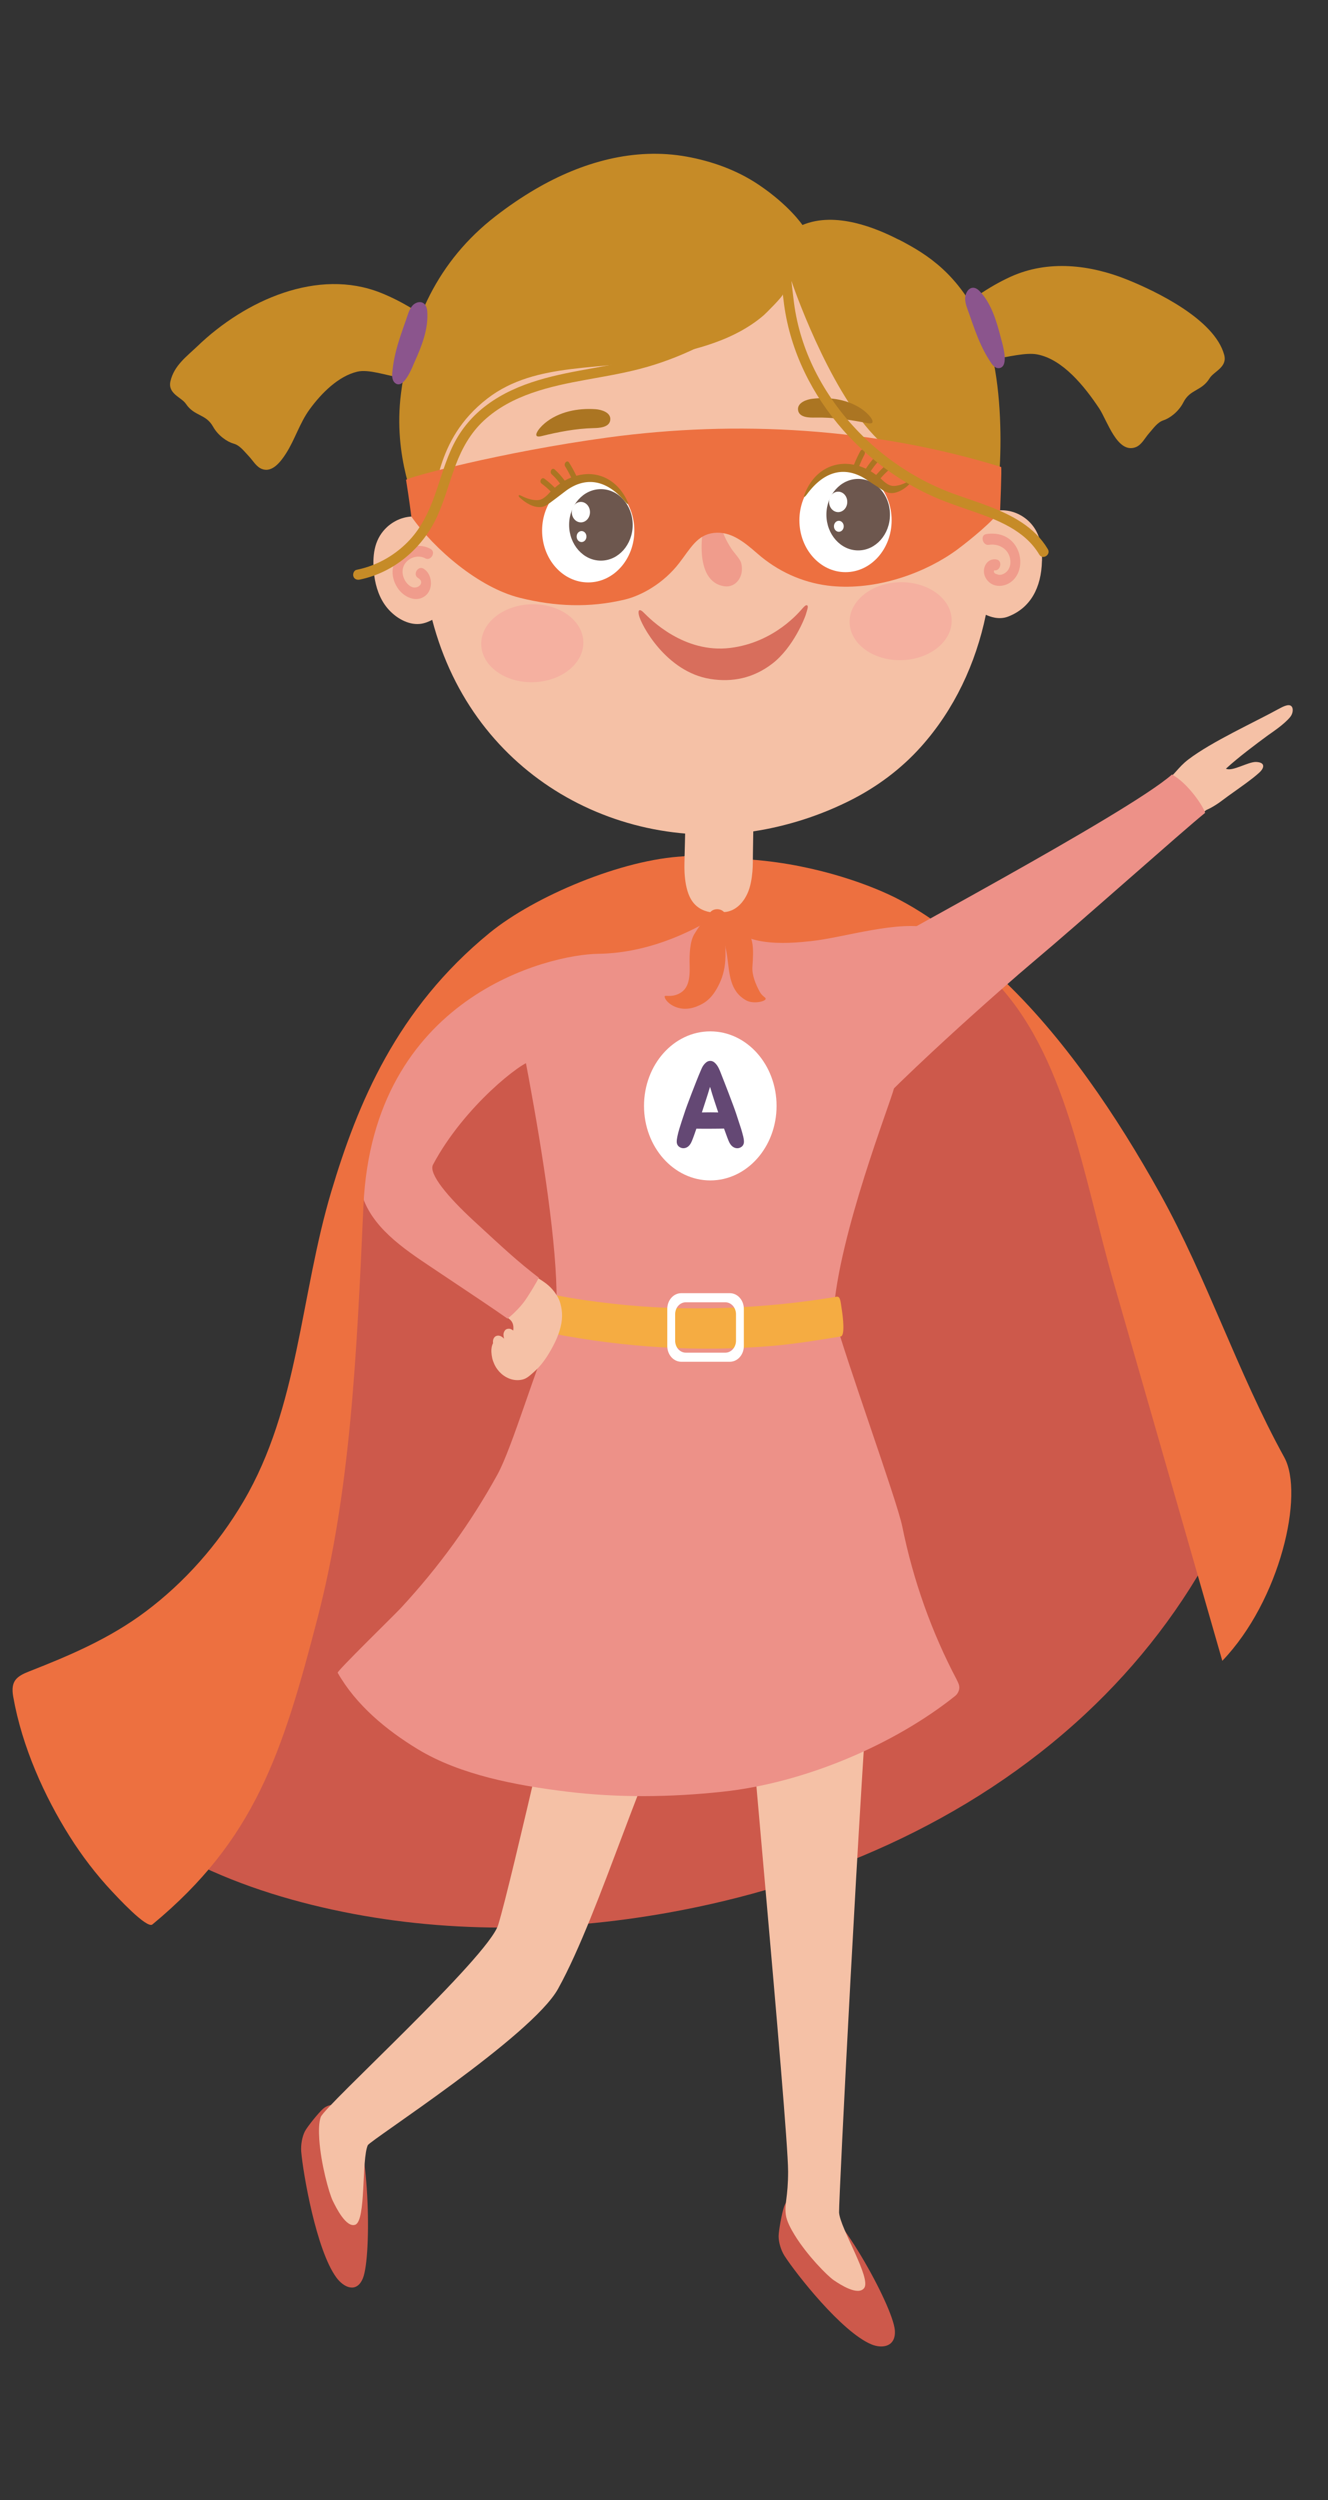 <?xml version="1.0" encoding="UTF-8"?>
<svg id="_圖層_1" data-name="圖層 1" xmlns="http://www.w3.org/2000/svg" viewBox="0 0 461.28 867.85">
  <rect x="0" y="0" width="461.28" height="867.85" fill="#333333" stroke="none"/>
  <defs>
    <style>
      .cls-1 {
        fill: #f09c8c;
      }

      .cls-2 {
        fill: #ed9188;
      }

      .cls-3 {
        fill: #ed7040;
      }

      .cls-4 {
        fill: #f5ac42;
      }

      .cls-5 {
        fill: #f5b0a0;
      }

      .cls-6 {
        fill: #fff;
      }

      .cls-7 {
        fill: #f5c1a6;
      }

      .cls-8 {
        fill: #8b558d;
      }

      .cls-9 {
        fill: #ab7522;
      }

      .cls-10 {
        fill: #cd594b;
      }

      .cls-11 {
        fill: #d86e5c;
      }

      .cls-12 {
        fill: #c68b27;
      }

      .cls-13 {
        fill: #6d574e;
      }

      .cls-14 {
        fill: #644874;
      }
    </style>
  </defs>
  <path class="cls-10" d="M115.53,662.85c38.27,8.36,78.35,7.89,116.55,1.05,51.99-9.31,104.22-30.98,145.05-69.1,18.16-16.95,33.94-37.18,45.77-60.19,5.13-9.99,9.65-21.15,8.56-32.62-.89-9.47-5.48-17.91-9.96-25.99-10.75-19.42-21.14-54.31-31.89-73.73-25.68-46.38-49.13-78.06-95.16-95.57-20.61-7.84-63.72-6.6-91.2,1.08-17.37,4.86-50.18,26.51-70.33,76.09-11.04,27.17-10.1,60.3-20.43,91.07-18.95,56.45-41.82,109.56-79.06,153.01,1.31-1.4,24.43,13.58,26.79,14.88,17.5,9.68,36.2,15.86,55.3,20.03Z"/>
  <g>
    <path class="cls-10" d="M112.19,731.99c1.69-1.49,4.88-2.69,9.19,1.61,7.02,7,7.86,49.6,4.65,57.25-2.19,5.22-6.64,3.2-9.23-.36-6.98-9.57-11.52-36.1-12.17-43.62-.2-2.4,.34-5.31,1.31-7.14,.85-1.61,4.74-6.42,6.25-7.74Z"/>
    <path class="cls-7" d="M111.42,734.8c-.72,2.01-.69,5.21-.52,7.76,.57,8.65,3.43,18.72,4.65,21.27,1.25,2.61,4.73,9.51,7.85,8.38,3.79-1.37,2.15-22.64,4.35-27.59,.79-1.71,57-37.87,66.09-54.29,15.04-27.14,30.55-82.42,45.12-105.37,2.89-4.55-36.26-24.72-40.44-22.3-.68,.39-20.86,90.59-25.47,105.48-3.48,11.23-60.24,62.81-61.62,66.66Z"/>
  </g>
  <g>
    <path class="cls-10" d="M272.35,765.94c.79-2.25,2.99-5.1,8.65-3.85,9.2,2.03,29.14,38.28,29.82,46.71,.46,5.74-4.28,6.54-8.12,4.95-10.33-4.28-26.21-24.55-30.16-30.67-1.26-1.95-2.1-4.77-2.09-6.9,0-1.87,1.19-8.24,1.9-10.23Z"/>
    <path class="cls-7" d="M273.75,753.53c0,9.51-1.34,11.16-.79,15.27,.28,2.14,1.76,4.88,3.05,6.98,4.39,7.14,11.39,14.18,13.6,15.69,2.26,1.54,8.37,5.5,10.54,2.75,2.65-3.34-8.35-20.74-8.7-26.26-.16-3.57,6.94-145.26,11.74-206.32,.44-5.56-42.4-.65-44.92,3.82-.69,1.2,15.47,172.49,15.47,188.07Z"/>
  </g>
  <path class="cls-7" d="M221.81,304.97c13.11-11.84,37.44-11.4,50.9-.56,3.41,2.75,3.5,5.97-.59,8.66-7.4,4.87-13.73,6.49-24.53,6.26-9.9-.21-16.7-1.99-22.59-5.75-5.83-3.72-5.52-6.51-3.2-8.61Z"/>
  <path class="cls-2" d="M332.35,583.09c-8.75-16.56-15.16-34.57-18.94-53.21-1.82-9-19.61-57.86-23.91-73.88,1.78-27.44,19.86-73.31,21.02-78.23-.04-1.26,8.12-32.35,15.56-50.94,0,0-21.05-21.16-50.11-24.63-11.18-1.34-22.44-5.13-33.7-4.94-21.8,.36-45.11,8.65-60.35,26.88-2.38,2.85-4.48,5.98-6.21,9.37-.33,.64,20.54,92.6,17.28,125.15-6.87,15.61-15.05,43.81-20.2,53.15-9.38,17.01-20.37,32.09-33.56,46.35-2.02,2.19-22.25,21.91-21.94,22.46,6.4,11.24,16.94,19.93,27.82,26.53,14.86,9.02,34.43,12.59,51.5,14.7,18.05,2.23,36.38,2,54.51,.05,28.64-3.08,59.66-16.47,80.63-33.21,.78-.63,1.36-1.62,1.46-2.67,.1-1.04-.4-2.01-.88-2.92Z"/>
  <path class="cls-4" d="M290.6,450.1c-24.88,4.18-52.37,5.36-77.95,2.4-7.14-.83-12.19-1.5-19.37-2.89-1.25-.24-2.43,3.92-2.41,6.86,0,2.48-.76,6.05,.5,6.3,25.99,5.05,51.78,6.57,77.17,4.38,7.15-.62,16.42-2.07,23.5-3.26,1.54-.26,.76-6.86,.32-9.57-.38-2.36-.42-4.45-1.76-4.22Z"/>
  <path class="cls-6" d="M253.53,448.87h-16.91c-2.67,0-4.84,2.43-4.84,5.44v12.92c0,3,2.18,5.44,4.84,5.44h16.91c2.67,0,4.84-2.45,4.84-5.44v-12.92c0-3.02-2.18-5.44-4.84-5.44Zm2.12,16.49c0,2.29-1.67,4.16-3.7,4.16h-13.74c-2.05,0-3.7-1.87-3.7-4.16v-9.17c0-2.31,1.65-4.16,3.7-4.16h13.74c2.03,0,3.7,1.85,3.7,4.16v9.17Z"/>
  <path class="cls-7" d="M238.22,270.55c2.74-.09,21.8-.67,23.66-.41,.13,4.74-.68,34.01-.34,39.71,.71,11.86-23.61,13.52-24.01-.18-.09-2.94,.87-29.78,.69-39.12Z"/>
  <path class="cls-3" d="M251.2,316.56c3.41,12.88,22.54,10.95,30.5,10.11,11.45-1.2,30.82-7.53,41.98-4.38,7.13,2.01,15.52,11.81,20.99,17.33,25.7,25.91,31.54,68.61,42.16,105.53,12.58,43.78,25.16,87.55,37.74,131.33,20.11-20.95,28.57-57.86,21.51-70.66-16.22-29.39-26.8-62.16-43.14-91.51-15.07-27.07-33.62-54.61-55.56-75.17-11.79-11.05-21.3-19.59-34.91-26.8-8.96-4.75-28.18-12.12-50.98-13.93,0,0,.24,7.16-1.86,11.71-3.2,6.93-8.43,6.45-8.43,6.45Z"/>
  <ellipse class="cls-3" cx="249.11" cy="317.91" rx="2.88" ry="2.33"/>
  <path class="cls-3" d="M251.98,332.1c-.04,3.41-.78,6.58-2.09,9.32-2.33,4.86-4.68,6.65-7.87,7.92-6.84,2.71-11.41-2.12-11.14-3.52,.1-.51,2.1,.45,4.86-.86,3.3-1.57,3.95-4.96,3.81-9.78-.11-3.94,.06-8.35,1.61-10.93,2.74-4.55,6.22-8.74,8.75-6.34,2.15,2.04,2.11,11.61,2.08,14.2Z"/>
  <path class="cls-3" d="M258.97,322.56c2.81,2.98,2.83,6.6,2.38,13.06-.2,2.88,1.2,6.15,2.52,8.59,.83,1.54,2.02,1.94,2.09,2.42,.14,.96-4.3,2.02-6.84,.57-5.7-3.24-5.69-9.14-6.55-15.33-.26-1.87-.88-4.87-1.56-6.59-.69-1.73-4.08-7.27-.4-7.58,3.21-.27,6.48,2.85,8.37,4.86Z"/>
  <path class="cls-7" d="M195.1,454.66c-.21-1.48-.56-2.97-1.29-4.3-3.03-5.53-7.35-6.6-14.04-10.96-6.78-4.42-12.58,6.82-10.88,10.06,.81,1.54,4.41,5.47,5.63,6.61,1.75,1.64,4.23,1.91,3.76,5.76-.18-.12-.36-.24-.55-.35-.41-.24-.81-.31-1.22-.26-.41,.05-.82,.16-1.15,.61-.3,.4-.5,.98-.48,1.5,.02,.41,.1,.91,.21,1.33-.21-.21-.44-.41-.69-.59-1.03-.76-2.48-.67-3.02,.74-.18,.47-.17,.95-.12,1.43-.47,.84-.63,2.05-.58,2.98,.08,1.56,.37,2.87,1.01,4.27,1.21,2.65,3.48,4.61,6.06,5.3,1.3,.35,2.67,.36,3.97,0,1.42-.39,2.64-1.61,3.78-2.61,2.15-1.88,3.88-4.22,5.38-6.76,1.84-3.11,3.46-6.46,4.12-10.12,.28-1.58,.31-3.13,.1-4.64Z"/>
  <g>
    <path class="cls-7" d="M361.92,194.75c-.22,9.17-3.92,16.27-11.78,19.28-3.21,1.23-6.36-.02-7.7-.64-3.5,16.93-10.98,32.92-22.54,45.82-7.03,7.85-15.44,14.01-24.46,18.56-9.35,4.71-19.24,8.06-29.33,10.03-24.45,4.79-50.12,.41-71.4-12.29-10.4-6.21-19.75-14.41-27.4-24.5-7.65-10.09-13.59-22.08-17.18-35.86-.27,.19-1.69,.77-1.82,.82-.81,.3-1.66,.52-2.51,.6-4.14,.39-8.43-2.15-11.22-5.46-2.64-3.13-4.07-7.26-4.61-11.49-.08-.65-.15-1.3-.19-1.96-.18-2.72-.09-5.49,.63-8.09,.73-2.65,2.15-4.88,3.97-6.57,.08-.08,.17-.15,.26-.24,.05-.04,.09-.08,.14-.12,.05-.04,.09-.08,.14-.12,.08-.07,.16-.13,.27-.22,.1-.08,.2-.16,.31-.24,.09-.07,.18-.14,.28-.2,.1-.07,.2-.14,.29-.21,.1-.07,.2-.13,.3-.2,.04-.03,.09-.06,.13-.08,.04-.03,.09-.06,.17-.1,.09-.05,.18-.11,.27-.16,.09-.05,.17-.1,.26-.15,.19-.1,.37-.2,.57-.3l.2-.1c.28-.13,.57-.26,.86-.37,.08-.03,.16-.06,.24-.09,.06-.02,.12-.05,.18-.07,.08-.03,.16-.06,.24-.08,.1-.03,.2-.06,.3-.09,.1-.03,.2-.06,.31-.09,.09-.03,.19-.05,.28-.08,.1-.03,.21-.05,.31-.08,.1-.02,.19-.04,.29-.06,.1-.02,.2-.04,.3-.06,.43-.08,.85-.14,1.28-.18,.54-.05,1.09-.07,1.64-.05,.55,.01,1.09,.08,1.63,.18,.29,.05,.59,.13,.88,.19,0-.09,.01-.17,.02-.26,.26-3.33,.68-6.63,1.27-9.87,1.63-9.05,4.5-17.73,8.38-25.83,1.58-3.3,3.33-6.5,5.23-9.59,4.6-7.47,10.1-14.28,16.29-20.22,2.22-2.13,4.53-4.15,6.92-6.05,2.24-1.78,4.54-3.44,6.91-5,3.01-1.97,6.11-3.76,9.3-5.34,.35-.18,.71-.35,1.06-.52,20.15-9.67,43.64-12.62,65.36-8.16,4.67,.96,9.26,2.27,13.72,3.92,.11,.04,.22,.08,.33,.13,30.05,11.31,55.18,42.85,61.49,77.93,.3,1.67,.84,5.8,1.24,6.91,6.56-2.04,14.3,1.61,16.72,9.01,.83,2.56,1.05,5.32,.99,8.04Z"/>
    <path class="cls-1" d="M147.1,197.38c-1.95-1.15-3.85,2.09-1.88,3.25,2.48,1.47,.17,3.81-1.84,3.22-1.69-.5-3.05-2.39-3.43-4.25-1-4.79,4.28-7.72,7.74-5.81,1.97,1.09,3.87-2.16,1.88-3.25-7.61-4.2-17.13,4.77-11.52,13.46,2.08,3.23,6.45,5.33,9.67,2.82,2.94-2.29,2.47-7.62-.62-9.44Z"/>
    <path class="cls-1" d="M353.12,190.06c-2.27-4.11-6.54-5.34-10.58-4.67-2.19,.36-1.23,4.09,.94,3.73,3.28-.55,7.06,1.31,7.47,5.41,.17,1.69-.45,3.37-1.74,4.29-.65,.47-1.49,.78-2.27,.7-.33-.1-.65-.2-.98-.3-.64-.23-.85-.65-.65-1.26,2.17,.44,3.08-3.3,.89-3.75-3.57-.73-5.76,3.65-3.55,6.84,2.24,3.23,6.65,2.83,9.22,.36,2.95-2.84,3.25-7.74,1.25-11.35Z"/>
  </g>
  <path class="cls-1" d="M257.48,195.54c-.38-1.57-2.48-3.59-3.46-5.12-1.57-2.43-3.01-5.14-3.58-8.11-.49-2.55,.01-8.12-1.19-9.23-1.11-1.03-2.29,.33-2.9,1.92-2.96,7.81-5.77,27.01,5.37,28.51,3.79,.51,6.89-3.34,5.76-7.97Z"/>
  <path class="cls-9" d="M189.24,146.89c4.87-4.03,11.55-5.29,17.7-4.85,1.8,.13,5.48,1.07,5.02,3.88-.41,2.53-4.06,2.64-5.79,2.68-6.13,.15-12.14,1.31-18.13,2.79-3.45,.85-1.18-2.53,1.2-4.49Z"/>
  <ellipse class="cls-5" cx="184.9" cy="223.26" rx="17.74" ry="13.53" transform="translate(-5.83 4.96) rotate(-1.51)"/>
  <ellipse class="cls-5" cx="312.86" cy="215.6" rx="17.74" ry="13.53" transform="translate(-5.59 8.34) rotate(-1.51)"/>
  <path class="cls-11" d="M280.36,210.11c-.45-.19-.99,.37-1.54,.98-.97,1.08-9.7,11.91-25.18,13.81-16.1,1.98-27.81-10.06-29.87-12.09-.2-.19-.3-.3-.32-.31-.8-.8-2.02-1.41-1.54,.96,.67,3.28,9.39,19.8,24.89,22.22,7.59,1.19,14.79-.26,21.35-5.24,7.5-5.69,11.49-16.28,11.66-16.85,.53-1.73,1.11-3.23,.54-3.47Z"/>
  <path class="cls-12" d="M312.11,83.16c-7.45-3.82-21.75-9.94-33.38-5.06,0,0-4.58-6.85-15.25-14.01-7.6-5.09-16.22-8.14-24.95-9.72-18.16-3.29-36.4,1.85-52.53,11.27-4.77,2.79-9.38,5.93-13.81,9.36-20.22,15.63-29.71,36.76-32.89,61.45-2.88,22.31,5.25,39.24,6.53,42.99,.84,2.48,1.79,.29,2.66-1.13,3.75-6.15,1.95-25.43,20.82-39.99,17-13.12,40.35-9.36,59.94-14.18,9.57-2.35,19.02-4.31,27.83-9.11,2.9-1.58,5.67-3.42,8.19-5.59,.62-.53,6.74-6.59,6.72-7.4,.53-.68,1.04-1.38,1.53-2.1,.06,.05,.73-1.08,1.44-2.31,.25,.88,12.42,36.38,28.54,53.45,12.14,12.86,32.49,27.45,40.75,26.59,3.34-.35,6.45-44.72-3.21-65.17-8.14-17.23-18.49-24.02-28.9-29.36Z"/>
  <path class="cls-9" d="M299.98,142.45c-5.02-3.81-11.74-4.75-17.86-4.03-1.79,.21-5.44,1.33-4.88,4.11,.5,2.5,4.15,2.45,5.88,2.41,6.13-.13,12.18,.75,18.22,1.94,3.48,.69,1.09-2.58-1.36-4.43Z"/>
  <path class="cls-12" d="M154.25,114.94c-6.8-5.42-14.14-10.18-22.01-13.31-21.78-8.68-46.97,2.48-63.71,18.58-3.57,3.43-8.05,6.62-9.32,12.09-1.02,4.41,3.8,5.54,5.39,7.91,2.92,4.35,6.89,3.38,9.41,7.89,1.76,3.15,4.95,5.29,7.2,5.91,2.09,.57,3.6,2.64,5.17,4.29,1.49,1.56,2.69,3.85,4.73,4.53,3.48,1.27,6.43-2.61,8.23-5.42,3.12-4.87,4.75-10.57,8.19-15.3,4.15-5.69,10-11.53,16.57-13.1,7.83-1.87,24.1,8.79,29.39-2.71,.4-.86,4.3-8.54,.75-11.37Z"/>
  <path class="cls-12" d="M329.6,110.41c6.58-5.74,13.73-10.85,21.48-14.37,13.01-5.9,27.63-4.17,40.57,1.07,9.78,3.96,30.19,13.67,33.57,26.04,1.19,4.36-3.58,5.72-5.08,8.17-2.75,4.49-6.76,3.71-9.09,8.34-1.64,3.24-4.74,5.53-6.97,6.25-2.06,.67-3.49,2.82-5,4.53-1.43,1.63-2.54,3.97-4.55,4.76-6.43,2.51-9.93-9.25-12.74-13.46-5.14-7.71-12.67-17.05-21.51-18.72-7.9-1.49-22.94,6.27-29.47-1.28-.6-.7-4.62-8.33-1.19-11.32Z"/>
  <path class="cls-8" d="M348.01,118.63c-.13-.49-.25-.91-.33-1.22-1.52-5.92-3.35-12.24-7.55-16.5-.58-.58-1.31-1.01-2.08-1.03-1.68-.04-2.79,1.98-2.81,3.67-.03,1.88,.83,3.71,1.42,5.43,.64,1.86,1.28,3.73,1.97,5.57,1.37,3.68,2.95,7.27,5.03,10.51,.42,.66,.83,1.34,1.37,1.88s1.25,.92,1.97,.85c3.17-.33,1.82-6.13,1.02-9.15Z"/>
  <path class="cls-8" d="M143.43,126.95c.2-.46,.37-.86,.5-1.14,2.47-5.5,4.96-11.53,4.47-17.86-.07-.87-.35-1.74-.9-2.35-1.2-1.32-3.24-.68-4.28,.53-1.16,1.36-1.64,3.35-2.24,5.06-.66,1.86-1.32,3.71-1.94,5.59-1.23,3.74-2.25,7.58-2.68,11.55-.09,.81-.2,1.62-.13,2.43s.35,1.63,.93,2.13c2.52,2.19,5.05-3.1,6.29-5.93Z"/>
  <ellipse class="cls-6" cx="246.72" cy="383.86" rx="23.02" ry="25.87"/>
  <path class="cls-14" d="M258.11,394.32c-.17-.74-.4-1.55-.66-2.42-.26-.84-.55-1.72-.85-2.6-.29-.85-.56-1.67-.79-2.42v-.02c-.3-.89-.68-1.98-1.15-3.24-.45-1.23-.95-2.54-1.51-4.01-.53-1.38-1.07-2.78-1.61-4.16-.53-1.36-1.01-2.59-1.43-3.65-.11-.29-.26-.62-.44-.98-.19-.38-.41-.75-.65-1.1-.27-.38-.58-.71-.93-.99-.42-.33-.88-.49-1.38-.49s-.95,.16-1.36,.47c-.33,.25-.63,.56-.89,.9-.26,.34-.48,.7-.66,1.09-.17,.35-.3,.66-.41,.93-.44,1.02-.94,2.24-1.49,3.63-.55,1.38-1.1,2.8-1.65,4.22-.55,1.44-1.07,2.82-1.55,4.11-.48,1.31-.86,2.4-1.13,3.26-.26,.77-.54,1.6-.82,2.47-.29,.88-.56,1.76-.81,2.59-.25,.85-.46,1.66-.62,2.41-.17,.8-.26,1.44-.26,1.97,0,.74,.3,1.36,.84,1.76,.45,.33,.94,.5,1.46,.5,.91,0,2.16-.44,2.98-2.53,.26-.64,.55-1.39,.84-2.21,.23-.65,.47-1.34,.71-2.04,.61,.02,1.27,.02,1.98,.02h3.05c.91,0,1.8,0,2.63-.02,.67-.01,1.32-.02,1.94-.04,.26,.72,.51,1.41,.75,2.07,.3,.84,.59,1.59,.86,2.24h0c.34,.82,.76,1.44,1.25,1.85,.53,.44,1.12,.67,1.76,.67,.51,0,1.01-.17,1.46-.5,.54-.4,.84-1.02,.84-1.76,0-.53-.09-1.18-.28-1.98Zm-8.63-8.19c-.24,0-.48-.01-.73-.02-.64-.01-1.27-.02-1.89-.02-.67,0-1.37,0-2.09,.02-.32,0-.65,.01-.97,.02,.47-1.43,.93-2.85,1.38-4.24,.56-1.73,1.01-3.16,1.32-4.24,.04-.14,.09-.26,.13-.38,.04,.09,.08,.2,.12,.33,.16,.56,.35,1.21,.57,1.93,.22,.71,.46,1.49,.75,2.37,.27,.84,.57,1.74,.88,2.66l.52,1.55Z"/>
  <path class="cls-3" d="M347.74,162.09c.28,.09-.34,15.05-.34,15.05-2.03,3.42-10.17,10.08-14.71,13.47-10.65,7.93-26.96,14-42.46,12.92-.94-.06-1.88-.16-2.82-.28-8.88-1.16-17.3-4.96-24.32-11.1-4.79-4.19-9.38-7.84-15.16-7.17-5.76,.67-8.04,5.29-11.96,10.39-5.58,7.26-13.32,11.4-18.95,12.74-12.31,2.94-24.21,2.44-36.5-.62-14.16-3.53-29.71-16.86-37.64-28.21,0,0-.78-6.2-1.83-12.69-.13-.77,33.24-9.73,70.08-14.73,45.11-6.12,92.38-3.38,136.59,10.22Z"/>
  <g>
    <ellipse class="cls-6" cx="204.32" cy="184.16" rx="16.02" ry="18"/>
    <g>
      <ellipse class="cls-13" cx="208.72" cy="182.19" rx="11.04" ry="12.41"/>
      <ellipse class="cls-6" cx="201.77" cy="177.77" rx="3.16" ry="3.55"/>
      <ellipse class="cls-6" cx="202" cy="186.24" rx="1.7" ry="1.91"/>
    </g>
  </g>
  <path class="cls-9" d="M188.04,175.98c1.51-.18,2.74-1.27,3.99-2.18,1.43-1.05,2.83-2.15,4.24-3.22,6.46-4.92,13.87-4.78,20.96,3.65,.79,.94,1.3,1.04,.7-.25-3.78-8.07-10.98-10.76-17.74-8.83-.76-1.6-1.6-3.11-2.52-4.58-.67-1.07-2.01,.29-1.35,1.35,.77,1.23,1.45,2.51,2.1,3.82-.77,.31-1.53,.68-2.27,1.09-1.05-1.44-2.21-2.73-3.51-3.9-.91-.82-1.9,.88-1,1.7,1.08,.97,2.02,2.06,2.9,3.23-.63,.43-1.23,.94-1.83,1.44-1.13-1.14-2.31-2.19-3.59-3.14-.97-.72-1.97,.98-1,1.7,1.12,.83,2.16,1.73,3.16,2.73-.39,.39-.77,.81-1.15,1.22-1.34,1.23-2.24,1.87-3.99,1.79-1.9-.09-3.63-.77-5.33-1.62-.66-.33-.9,.13-.35,.65,2.03,1.91,4.83,3.67,7.58,3.35Z"/>
  <g>
    <ellipse class="cls-6" cx="293.69" cy="180.6" rx="16.02" ry="18"/>
    <g>
      <ellipse class="cls-13" cx="298.09" cy="178.64" rx="11.04" ry="12.41"/>
      <ellipse class="cls-6" cx="291.14" cy="174.21" rx="3.16" ry="3.55"/>
      <ellipse class="cls-6" cx="291.37" cy="182.68" rx="1.7" ry="1.91"/>
    </g>
  </g>
  <path class="cls-9" d="M309.41,171.15c-1.52-.06-2.82-1.05-4.11-1.86-1.49-.93-2.96-1.92-4.43-2.88-6.75-4.39-14.14-3.67-20.68,5.3-.73,1-1.23,1.14-.71-.19,3.26-8.35,10.27-11.61,17.14-10.21,.66-1.66,1.4-3.23,2.23-4.76,.6-1.12,2.03,.13,1.43,1.24-.69,1.29-1.29,2.62-1.85,3.98,.79,.25,1.57,.56,2.34,.91,.96-1.52,2.03-2.9,3.25-4.17,.85-.89,1.95,.73,1.1,1.61-1.01,1.06-1.88,2.21-2.69,3.45,.66,.38,1.28,.84,1.91,1.29,1.06-1.23,2.17-2.37,3.38-3.41,.92-.8,2.03,.82,1.1,1.61-1.06,.91-2.05,1.9-2.98,2.98,.42,.36,.82,.74,1.22,1.12,1.41,1.12,2.35,1.69,4.09,1.47,1.89-.24,3.58-1.06,5.21-2.04,.64-.38,.91,.06,.39,.62-1.91,2.06-4.59,4.05-7.35,3.95Z"/>
  <path class="cls-12" d="M270.69,88.52c-.84-.18-1.98,.41-2.08,1.37-1.27,12.21-13.56,19.8-23.12,25.08-5.9,3.26-12.11,5.92-18.5,7.99-6.8,2.2-13.78,3.54-20.79,4.79-12.85,2.29-26.21,4.75-37.02,12.76-4.92,3.64-8.91,8.29-11.67,13.82-2.78,5.58-4.39,11.66-6.47,17.52-2.02,5.69-4.6,11.09-8.71,15.53-3.94,4.25-8.91,7.47-14.35,9.3-1.36,.46-2.74,.82-4.13,1.11-.93,.19-1.38,1.44-1.1,2.27,.33,1.01,1.28,1.31,2.21,1.12,11.87-2.44,21.84-10.87,26.93-22.02,2.61-5.74,4.18-11.88,6.4-17.77,2.21-5.84,5.18-11.13,9.75-15.38,9.68-8.99,23.13-11.94,35.59-14.2,7.19-1.3,14.42-2.49,21.45-4.54,6.63-1.93,13.04-4.52,19.21-7.66,5.75-2.93,11.44-6.31,16.41-10.5,4.53-3.82,8.52-8.44,10.43-14.2,.46-1.38,.75-2.81,.9-4.26,.1-.96-.34-1.91-1.34-2.12Z"/>
  <path class="cls-12" d="M363.96,190.6c-4.58-7.73-12.59-11.85-20.61-14.91-4.01-1.53-8.1-2.83-12.13-4.3-4.1-1.5-8.09-3.31-11.93-5.42-15.35-8.44-28.34-21.53-36.28-37.44-3.65-7.31-6.14-15.23-7.21-23.36-.21-1.6-.89-7.16-.99-8.78-.14-2.29-3.64-2.21-3.5,.09,.11,1.8,.81,7.52,1.05,9.3,2.22,16.26,9.77,31.36,20.53,43.54,5.96,6.75,12.93,12.59,20.52,17.32,3.78,2.35,7.72,4.42,11.8,6.17,4.08,1.75,8.29,3.14,12.48,4.6,8.71,3.03,18.28,6.62,23.29,15.07,1.16,1.97,4.15,.09,2.98-1.88Z"/>
  <path class="cls-7" d="M444.12,246.08c-8.37,4.62-23.21,11.33-31.35,17.54-3.73,2.84-4.88,5.6-7.99,7.45-.85,.51,1.82,5.78,10.31,12.77,.9,.74,2.99-2.26,4.09-2.75,3.28-1.46,5.88-3.7,7.49-4.84,4.43-3.16,8.3-5.84,10.73-8.06,1.83-1.67,2.15-3.57-1.07-3.71-2.76-.12-8.33,3.46-10.5,2.33,4.27-3.92,10.29-8.42,14.71-11.67,.8-.59,5.46-3.6,7.63-6.29,.99-1.23,.97-2.68,.7-3.28-.7-1.51-2.69-.62-4.75,.52Z"/>
  <path class="cls-2" d="M407.08,268.84c-15.48,13.64-104.03,60.39-112.46,66.13-9.95,6.78-24.29,18.21-18.12,43.11,1.49,6.02,12.38,22.88,16.18,18.41,16.68-19.65,56.55-54.52,66.09-62.53,16.89-14.18,52.12-45.63,59.83-51.82-.65-2.32-6.04-10.34-11.52-13.31Z"/>
  <path class="cls-2" d="M176.28,457.7s4.03-3.03,6.78-7.3c3.3-5.11,4.09-6.9,4.09-6.9-7.52-5.79-12.09-10.06-22.69-19.84-8.75-8.08-15.72-16.26-14.05-19.41,10.81-20.31,31.16-36,34.32-36,19.22,0,22.22-28.78,23.67-35.7,1.96-9.38,3.69-26.08-2.68-24.78-18.09,3.69-37.21,23.05-54.88,45.6-3.67,4.68-11.39,15.54-17.49,27.94-5.6,11.39-9.95,24.89-7.85,32.64,3.2,11.83,14.52,19.37,24.59,26.09,14.39,9.62,20.94,13.96,26.18,17.65Z"/>
  <path class="cls-3" d="M115.09,413.54c-10.8,36.1-11.32,74.95-30.49,107.54-8.91,15.15-20.57,28.23-34.01,38.3-12.51,9.37-26.36,15.25-40.46,20.77-4.31,1.69-6.5,3.31-5.55,8.7,3.06,17.54,10.97,34.84,19.57,48.49,4.35,6.9,9.28,13.34,14.74,19.16,1.5,1.59,12.08,13.1,14.04,11.49,35.45-29.3,45.17-59.21,57.46-106.71,11.3-43.77,13.49-90.22,15.85-142.72,3.26-72.61,64.33-87.26,81.54-87.49,15.6-.21,30.6-6.17,43.42-14.5,0,0-8.32,1.87-11.66-5.34-2.29-4.94-1.8-12.18-1.76-14-21.53,.95-52.13,13.84-67.74,26.6-32.22,26.33-45.81,59.15-54.95,89.71Z"/>
</svg>